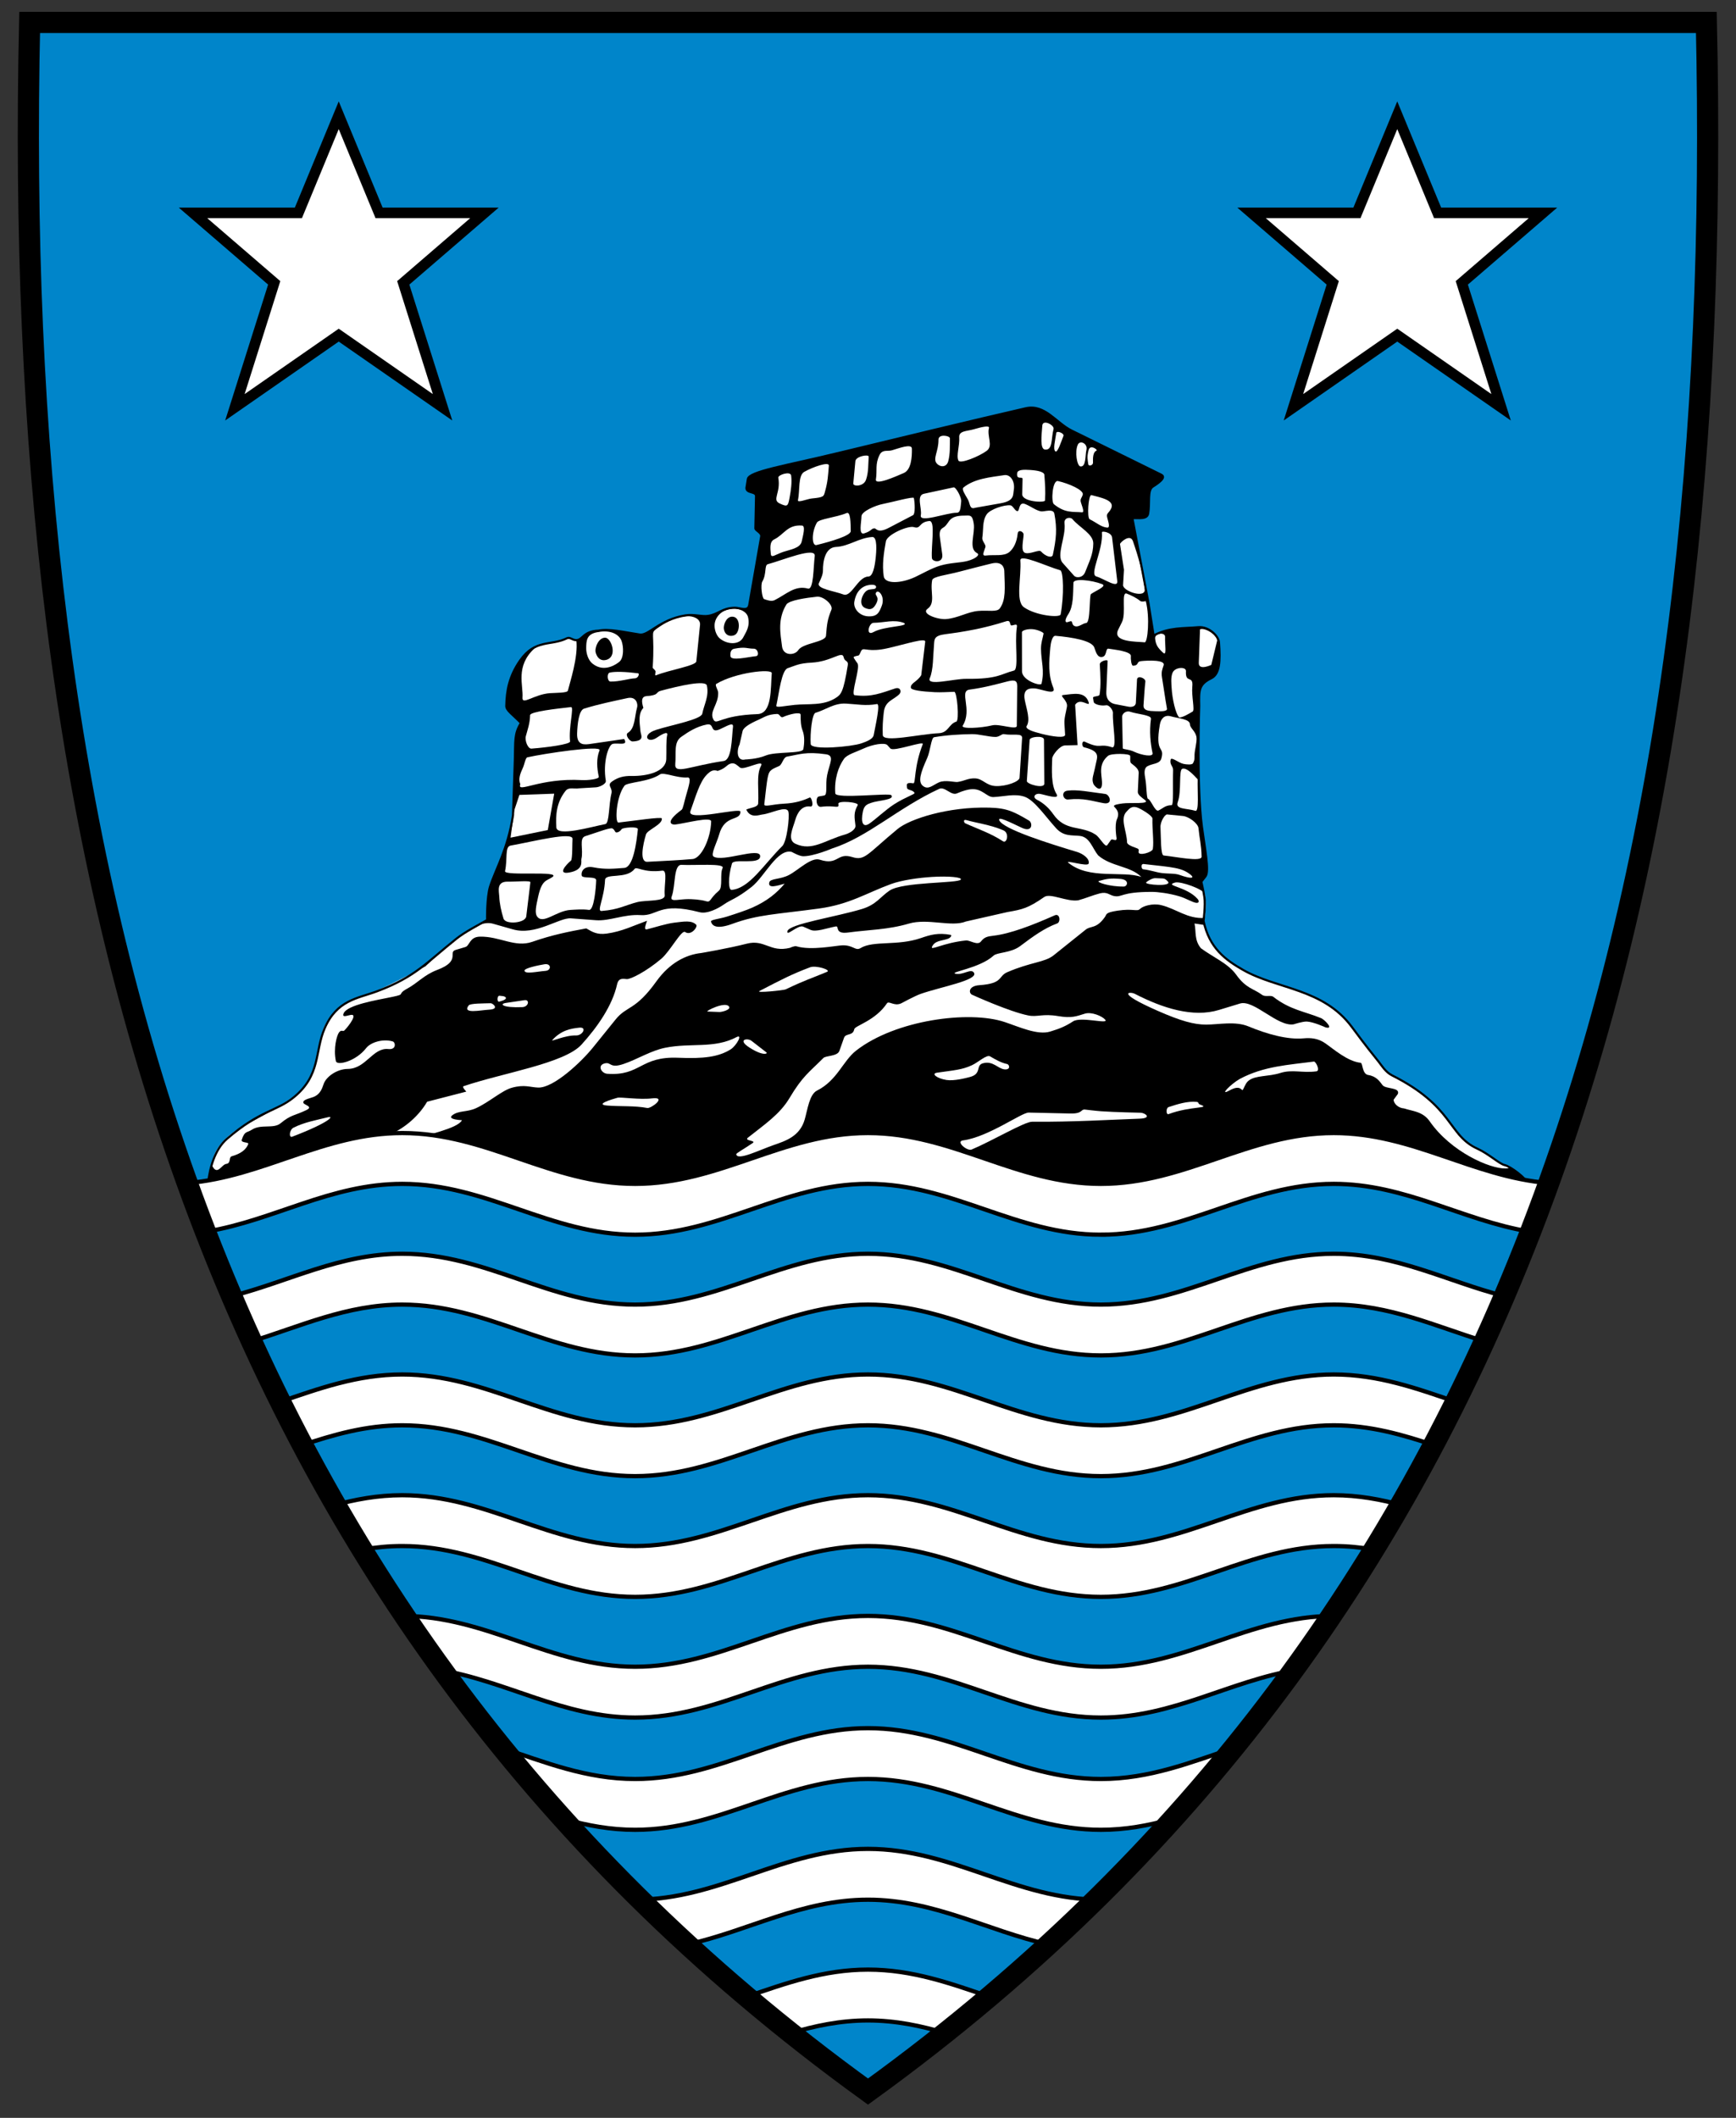 <svg xmlns="http://www.w3.org/2000/svg" xml:space="preserve" viewBox="30.5 31.5 410 500" height="500" width="410"><rect x="30.5" y="31.5" width="410" height="500" fill="#333333" stroke="none"/><path style="fill:#0085ca;fill-rule:evenodd;stroke:none;stroke-width:10;stroke-linecap:butt;stroke-linejoin:miter;stroke-miterlimit:4;stroke-dasharray:none;stroke-opacity:1;fill-opacity:1" d="M433.5 36.8c4.364 194.521-37.277 372.362-198 488.5C74.777 409.162 33.136 231.321 37.5 36.8h198z"/><path style="fill:#000;fill-rule:evenodd;stroke:none;stroke-width:.5;stroke-linecap:butt;stroke-linejoin:miter;stroke-miterlimit:4;stroke-dasharray:none;stroke-opacity:1" d="M207.128 144.59c.284-1.782 9.067-3.171 20.732-5.992 14.493-3.504 32.365-7.826 44.904-10.709 4.502-1.035 7.192 3.478 10.776 5.242l21.044 10.358c.555.273 1.57.77-1.803 2.885-1.367.857-.645 3.752-1.134 6.433-.318 1.74-3.787.581-3.664 1.232l3.743 19.769 1.226 7.716c3.71-1.956 7.07-1.634 10.529-1.947 2.505-.227 4.795 2.08 4.904 3.534.342 4.562.183 7.543-1.833 8.52-2.965 1.435-2.906 2.872-2.834 6.518 0 0-.646 18.9.65 28.597.66 4.944 1.775 10.445.847 11.638l-.997 1.283s.461 1.92.728 3.623c.291 1.852-.202 5.622-.202 5.622 1.336 6.435 5.208 9.221 9.338 11.578 8.057 4.599 18.905 4.311 25.703 13.49 5.521 7.455 4.297 8.549 8.552 10.958 15.126 8.566 14.05 14.537 21.057 17.74 2.738 1.251 5.24 3.63 6.49 3.894 1.251.264 5.222 3.11 5.383 4.464l-52.041-5.185-47.38 11.899-57.26-13.486-56.322 13.342-48.389-12.693-44.712 8.726-5.483-3.023c.343-3.27 1.533-7.771 4.437-10.267 7.925-6.811 11.629-6.426 15.758-9.787 6.407-5.214 4.937-10.8 7.268-16.217 2.926-6.802 7.814-7.098 12.366-8.801 9.126-3.415 11.74-6.811 18.809-12.443 2.061-1.643 5.37-3.322 7.22-4.394 0 0-.09-5.467.712-7.938 1.382-4.25 4.172-8.768 5.409-16.802l.433-12.981c.153-4.6-.178-6.183 1.442-8.798-1.993-2.041-3.479-2.986-3.462-4.014.063-3.669.714-7.063 3.232-10.695 3.583-5.17 7.241-3.415 11.097-5.292.726-.354 1.26.456 2.21.445 1.528-.017 1.625-2.133 5.213-2.234 2.503-.521 6 .337 9.758.91 2.128.324 4.563-3.498 10.765-4.517 2.019-.332 3.904.348 5.389.118 2.5-.389 3.224-1.857 6.276-1.925 1.242-.027 3.144 1.029 3.44-.663l2.823-16.159c.164-.94-1.385-1.39-1.374-1.934l.157-7.589c.025-1.212-2.278-.588-2.266-1.943z"/><path d="M120.027 81.76h24.885l-19.173 16.522 9.28 29.372-24.519-17.031-24.52 17.031 9.281-29.372-19.173-16.521h24.885l9.527-23.05ZM370.027 81.76h24.885l-19.173 16.522 9.28 29.372-24.519-17.031-24.52 17.031 9.281-29.372-19.173-16.521h24.885l9.527-23.05Z" style="fill:#fff;fill-rule:evenodd;stroke:#000;stroke-width:2.5;stroke-linecap:butt;stroke-linejoin:miter;stroke-opacity:1;stroke-miterlimit:4;stroke-dasharray:none"/><path style="fill:#fff;fill-rule:evenodd;stroke:#000;stroke-width:1px;stroke-linecap:butt;stroke-linejoin:miter;stroke-opacity:1" d="M180.5 451.5c-11.508 0-21.36-3.973-31.461-7.346l15.038 16.892c5.215 1.44 10.608 2.454 16.423 2.454 20 0 35-12 55-12s35 12 55 12c5.815 0 11.208-1.014 16.423-2.454l15.038-16.892c-10.101 3.373-19.954 7.346-31.461 7.346-20 0-35-12-55-12s-35 12-55 12zM290.5 339.5c20 0 35-12 55-12 14.71 0 26.716 6.492 39.995 9.926l-4.323 10.774c-11.619-3.553-22.573-8.7-35.672-8.7-20 0-35 12-55 12s-35-12-55-12-35 12-55 12-35-12-55-12c-13.099 0-24.053 5.147-35.672 8.7l-4.323-10.774c13.28-3.434 25.285-9.926 39.995-9.926 20 0 35 12 55 12s35-12 55-12 35 12 55 12zM290.5 368c20 0 35-12 55-12 10.529 0 19.672 3.326 28.888 6.475l-4.972 10.305c-7.576-2.543-15.28-4.78-23.916-4.78-20 0-35 12-55 12s-35-12-55-12-35 12-55 12-35-12-55-12c-8.636 0-16.34 2.237-23.916 4.78l-4.972-10.305c9.216-3.15 18.36-6.475 28.888-6.475 20 0 35 12 55 12s35-12 55-12 35 12 55 12zM290.5 396.5c20 0 35-12 55-12 5.794 0 11.168 1.007 16.366 2.438l-7.083 10.39c-2.993-.519-6.074-.828-9.283-.828-20 0-35 12-55 12s-35-12-55-12-35 12-55 12-35-12-55-12c-3.21 0-6.29.309-9.283.828l-7.083-10.39c5.198-1.43 10.572-2.438 16.366-2.438 20 0 35 12 55 12s35-12 55-12 35 12 55 12zM290.5 425c20 0 35-12 55-12l-8.638 12.72C320.92 428.308 307.521 437 290.5 437c-20 0-35-12-55-12s-35 12-55 12c-17.02 0-30.42-8.691-46.362-11.28L125.5 413c20 0 35 12 55 12s35-12 55-12 35 12 55 12zM290.5 480l-12.407 10.552C263.76 487.36 251.163 480 235.5 480c-15.663 0-28.26 7.36-42.593 10.552L180.5 480c20 0 35-12 55-12s35 12 55 12zM253.935 511.531l10.19-8.645c-9.127-3.123-18.196-6.386-28.625-6.386-10.429 0-19.498 3.263-28.625 6.386l10.19 8.645c5.842-1.738 11.869-3.031 18.435-3.031 6.566 0 12.593 1.293 18.435 3.031z"/><path style="fill:#fff;fill-opacity:1;fill-rule:evenodd;stroke:none;stroke-width:1px;stroke-linecap:butt;stroke-linejoin:miter;stroke-opacity:1" d="M258.617 249.056c-3.4 1.39-8.962-.827-13.486.502-4.968 1.46-9.553 1.447-14.3 2.096-3.31.452-2.045-1.598-2.936-1.433-2.094.388-4.655 1.38-5.963.81l-1.737-.759c-1.21-.528-4.048 2.472-3.723 1.07.4-1.723 11.6-3.398 17.644-5.251 3.358-1.03 4.318-2.89 6.476-4.335 3.158-2.113 16.225-1.682 16.828-2.6.36-.547-2.802-.865-6.824-.621-3.196.194-7.228.783-9.698 1.691-5.776 2.124-9.791 4.787-16.93 5.763-10.132 1.384-14.43 1.393-20.499 3.62-3.677 1.35-4.765.502-5.048-.51-.138-.494 1.939-.62 3.794-1.21 2.202-.7 4.479-1.455 5.946-2.104 3.56-1.578 5.817-3.477 7.649-5.66-1.608.432-4.003 1.285-3.621-.307.229-.952 2.562-.65 4.641-1.737 2.25-1.175 5.248-4.283 7.291-3.617 4.433 1.444 3.952-1.787 7.7-.612 2.933.92 3.467-.676 10.658-6.629 2.842-2.352 11.853-5.32 21.723-5.048 4.18.115 5.775.967 9.332 3.06.868.51.89 2.915-1.734 1.682-2.871-1.35-5.665-2.77-5.303-1.785.769 2.094 12.027 5.596 18.357 7.496 1.44.433 3.08 1.642 2.754 2.754-.24.82-5.686-.95-4.793-.204 4.887 4.084 12.995 1.81 17.235 3.366-2.561-2.623-7.091-2.399-10.198-5.1-1.347-1.662-1.984-4.327-4.284-4.59-1.947-.221-3.829.16-5.609-1.784-2.63-2.874-5.181-6.722-7.547-7.496-2.314-.757-4.85-.008-7.292.102-1.611.073-2.629-2.156-5.405-1.836-.52.06-1.579.255-3.213.97-1.374.6-2.85-1.685-4.181-1.072-9.728 4.486-16.862 11.376-25.293 14.075 0 0-4.438 1.892-6.884 1.835-.894-.02-2.652-1.02-2.652-1.02-3.407-.868-6.409 5.848-9.484 8.261-3.66 2.871-4.819 2.933-6.528 4.13-1.346.945-3.941 2.317-5.764 1.842-9.62-2.51-9.759.954-13.94.684-3.875-.251-7.282 1.448-10.53 1.207l-5.908-.44c-2.815-.21-8.323 4.166-13.756 2.587l-4.674-1.326c-4.414-1.253-11.477 5.955-15.927 10.056-5.837 3.03-11.377 6.125-17.62 8.073-3.874 2.178-7.08 5.206-7.302 10.766-.728 3.13-1.484 6.23-3.01 8.56-2.183 3.46-6.057 5.04-9.356 7.258l-7.19 3.924c-3.415 2.215-5.808 5.212-5.93 8.434 1.25 2.583 2.243-.233 3.364-.36 1.18-.134.53-1.585 1.299-1.803 2.128-.606 3.378-1.543 3.894-2.885.2-.52-1.787-.217-1.53-1.01.697-2.157 1.162-1.578 2.395-2.38 2.14-1.389 5.108-.131 6.775-1.517 2.485-2.065 3.361-1.788 6.09-3.114 1.716-.834-.513-1.172-.698-1.697-.297-.838 1.808-1.087 2.689-1.532 1.276-.644 1.722-1.822 2.084-2.918.559-1.692 3.114-3.552 5.687-3.567 4.333-.026 5.895-5.083 9.609-4.693 1.927.203 1.703-1.6 1.01-1.803-2.304-.67-5.187.192-6.271 1.587-2.443 3.141-6.9 4.212-7.143 3.066-.654-3.077.26-6.135.721-6.744.482-.637.743-.35 1.122-.382.241-.02 3.426-3.785 1.907-3.8-.711-.008-2.382.851-1.947-.29.786-2.064 7.7-3.149 11.565-3.957 3.361-.703.809-.5 3.507-1.956 2.383-1.285 4.021-3.264 7.03-4.391 5.702-2.136 2.49-4.17 4.37-4.73l2.302-.686c1.045-.312.967-2.397 3.437-2.45 4.68-.102 8.284 2.645 12.356 1.224 4.778-1.668 8.786-2.438 12.765-3.173 1.392.782 2.44 1.552 4.831 1.226 3.59-.49 6.427-1.92 9.52-3.03-.24.833-.879 2.234 0 2.02 1.874-.457 4.466-1.334 6.491-1.574 2.299-.272 4.035-.592 5.12.492.455.456-1.187 2.7-2.625 1.717-.847-.578-3.535 4.558-5.614 6.319-3.602 3.05-7.263 4.851-8.132 4.8-.807-.046-1.947-.4-2.308 1.227-1.108 4.998-4.575 10.013-8.399 14.231-4.056 4.474-18.676 6.695-27.887 9.838-.42.143.677 1.264.677 1.264l-9.259 2.393c-1.856 3.193-5.12 6.168-8.847 7.758l4.533 1.583c4.183-1.658 11.405-2.903 12.548-4.976-2.862-.18-2.819-.735-2.331-1.13 1.501-1.218 3.444-.708 5.639-1.71 3.09-1.411 6.118-4.166 8.435-4.818 3.03-.852 4.352-.102 6.272-.05 3.65.096 10.154-6.033 12.902-9.435l5.354-6.629c2.711-3.357 4.636-2.006 9.689-9.077 3.11-4.292 6.89-6.232 10.555-6.629 0 0 6.461-1.098 10.709-2.192 4.313-1.112 5.53 2.143 10.25.968 0 0 1.028-.507 1.53-.357 3.423 1.025 9.182-.138 10.684-.222 2.716-.152 3.2 1.404 4.452.642 3.014-1.834 8.696-.449 14.25-2.367 2.235-.772 4.069-1.308 7.022-.755.308.057.107.677-.738.955-1.556.511-2.96.403-3.651 1.83-.521 1.077 2.651-.925 8.01-1.46.94-.093 2.73 1.27 3.53.246.814-1.039 1.482-1.2 2.946-1.367 3.915-.45 9.042-2.4 14.487-4.815 1.253-.555 1.42 1.602.589 1.908-3.032 1.117-5.676 3.039-8.753 5.354-2.185 1.645-5.424 1.46-6.272 2.244-3.278 3.031-10.726 3.913-8.975 4.284 1.801.38 3.655-1.356 4.335-.232 1.066 1.764-7.82 3.312-12.618 5-1.313.462-4.567 2.218-4.567 2.218-1.646.778-2.914-.675-3.366 0-2.762 4.126-7.561 5.269-7.72 6.108-.317 1.664-2.006.862-2.427 2.05l-1.089 3.074c-.462 1.306-3.195 1.09-3.775 1.673-3.33 3.346-4.9 4.242-8.01 9.465-2.262 3.8-5.825 6.184-9.818 9.348-.982.777 2.073.626 1.122 1.274-2.068 1.41-3.922 2.387-3.876 2.652.277 1.595 5.487-1.028 8.87-2.198 2.776-.96 6.148-2.035 7.295-6.012.695-2.41 1.106-5.928 2.907-6.833 4.789-2.409 6.104-6.993 9.23-9.434 9.314-7.273 26.746-9.546 35.102-6.748 3.468 1.16 7.74 3.147 10.714 2.254 2.355-.708 3.713-1.3 5.425-2.41 1.898-1.23 8.6.8 7.589-.408-.708-.844-3.221-1.898-4.79-1.418-2.06.63-3.1 1.12-6.362.571-3.627-.609-4.867.278-6.982-.138-4.508-.887-13.24-4.871-13.24-4.871-.884-.337-1.024-2.094 1.66-2.283 5.719-.402 4.36-2.097 6.579-3.06 5.613-2.435 8.824-2.282 10.965-3.995l7.545-6.04c1.256-1.005 2.514-.126 4.539-2.968.5-.703.048-1.076 3.019-1.53 3.675-.564 4.607.29 5.286-.402.664-.677 2.96-1.395 4.986-.91 3.583.856 6.21 3.307 10.3 3.029.164-1.09.428-3.398.03-5.61-.207-1.156-5.74-3.105-7.019-2.747-2.72.76 2.666.904 5.274 3.836.443.498.441 1.05-.322.952-.865-.111-2.336-1.054-3.965-1.54-2.429-.723-5.167-1.044-6.43-1.045-7.514-.005-6.977 1.38-9.02.975-1.021-.202-1.588-1.054-3.28-.627-1.711.433-3.297 1.148-5.132 1.642-2.673.411-6.598-1.772-8.019-.786-3.884 2.696-5.208 2.952-8.7 3.56M214.638 150.362c1.848.858 1.966.7 2.352-1.417.316-1.732.577-3.528.361-5.173-.15-1.137-3.156-.155-3.037.51.643 3.59-1.575 5.2.324 6.08zM220.421 142.912c-1.47.839-.979 4.45-1.462 6.677-.155.714 2.191-.304 3.29-.408 2.892-.273 2.784-.495 3.102-1.642.667-2.403.708-3.685.906-6.111.084-1.024-3.776.31-5.836 1.484zM232.52 140.369c-.164 1.827-.336 3.585-.494 5.278-.07.746 2.433.766 3.001-.872.632-1.82.505-3.64.641-5.459.048-.631-3.042-.116-3.147 1.053zM238.228 138.904c-1.096 2.226-.517 3.595-.861 5.772-.244 1.54 4.74-.71 6.585-1.501 1.748-.75 1.952-3.709 1.918-5.746-.022-1.29-3.057-.096-4.757.393-.986.284-2.22-.266-2.885 1.082zM252.148 135.298c.04 2.693-1.393 4.473-.434 5.589.838.976 2.345.997 2.74-.505.486-1.845.358-3.562.388-5.408.01-.611-2.714-1.112-2.694.324zM257.042 134.74c.134 2.023-.75 4.322-.18 5.496.415.858 4.91-.99 6.679-2.306 1.571-1.17.016-3.465.53-5.388.182-.68-1.723-.235-3.58.306-1.64.478-3.553.33-3.45 1.891zM277.315 137.642c1.878.192 1.415-2.645 2.005-4.847.247-.92-2.537-2.4-2.654-.814-.171 2.335-.598 5.533.649 5.66zM285.049 136.484c-.752 1.676-.195 5.026.615 5.135 1.39.187 1.112-2.683 1.411-3.855.398-1.561-1.516-2.417-2.026-1.28zM289.466 137.894c-.814.293-.876 1.677-.827 2.848.025.61-1.034.955-1.119.329-.134-.999-.373-1.676.105-3.379.377-1.345 2.27.048 1.841.202zM279.964 133.73c-.254 1.737-.82 3.85-.208 4.334.513.405 1.359-2.253 1.905-3.652.238-.608-1.6-1.342-1.697-.682zM160.43 195.148c1.423-.094 4.058-.039 4.189-.594.412-1.751 2.512-8.015 1.993-11.922l-2.211-.445c-2.569.801-5.94 1.235-7.69 2.412-4.539 4.192-2.59 8.7-2.81 11.571-.149 1.941 2.734-.77 6.53-1.022zM185.603 179.923c-1.604 1.145-.411.743-.95 9.16-.015.237.328.32.623.792.166.266-.261 1.234.154 1.063 3.045-1.25 9.42-2.258 9.525-3.289l.875-8.621c.144-1.418-1.547-2.137-3.136-2.044-2.698.157-4.842 1.334-7.091 2.94zM216.218 174.226c-2.099 3.44-1.425 6.778-1.02 9.908.295 2.286 3.028 2.1 3.824.867 1.105-1.712 6.428-1.882 6.556-3.407.24-2.855.343-3.86 1.283-6.145.47-1.142-1.894-3.231-3.41-3.074-2.333.243-6.607.823-7.233 1.85zM211.832 164.705c-.842.226-.24 2.305-1.284 4.072-.471.797-.073 3.986.416 4.16.601.213 1.691.642 2.47.255 2.745-1.361 4.808-3.577 7.877-2.737 1.382.378 1.278-5.118 1.609-7.658.303-2.333-7.477.939-11.088 1.908zM212.546 162.258c.097 1.125.993.195 2.954-.467 1.653-.558 3.982-.853 4.338-2.44.315-1.406.964-3.702.085-3.77-3.467-.27-4.235 2.134-6.572 3.264-1.174.568-.907 2.236-.805 3.413zM223.42 154.894c.503-.9 4.508-1.209 7.053-2.273.9-.376.926 2.293.95 4.282.013 1.046-4.512 2.4-8.082 3.275-1.11.272-1.253-2.9.079-5.284zM227.961 160.624c-2.684.121-3.11 3.62-3.098 5.486.006.985-.389 1.831-.958 3.062-.618 1.337 3.646 1.86 5.775 2.672 1.939.74 3.403-4.172 5.915-4.232 1.07-.025 1.492-2.426 1.69-4.148.203-1.784.47-5.253-.772-5.184-3.106.173-5.566 2.21-8.552 2.344zM237.012 156.232c-.877.082-.544.587-2.386 1.181-1.442.466-.68-2.546-.663-4.028.014-1.14 3.273-2.559 5.047-2.902 2.296-.445 7.228-1.836 7.321-1.4.247 1.153.35 3.76-.185 4.039l-5.748 3.001c-2.67 1.394-2.939.068-3.386.11zM174.506 190.293c1.17-.283 3.683-.22 6.68.164.444.057.029 1.152-.686 1.182-1.539.065-3.722.82-5.836.768-.744-.019-.888-1.938-.158-2.114zM203.87 184.667c2.763-.537 3.01-.022 4.674-.018.987.003 1.332 1.679.51 1.764-1.963.204-5.883 1.181-6.031.023-.087-.675.017-1.608.846-1.769zM236.81 178.54c-1.124.007-1.937 3.262 0 2.179 2.562-1.433 8.505-1.285 7.199-2.143-2.37-.914-4.696-.052-7.2-.036zM250.658 168.461c-.536 2.75.843 5.371-1.068 6.749-1.684 1.214 2.449 2.613 4.354 2.45 2.825-.244 5.058-1.707 7.586-1.926 2.382-.207 4.441.344 5.118-.618 1.434-2.036 1.176-4.599 1.042-8.838-.025-.802-.546-2.368-3.08-1.726-1.208.306-4.256 1.042-7.583 1.93-2.892.771-6.198 1.107-6.369 1.98zM271.48 163.815c-.12-1.663 6.267 1.427 9.422 2.317.75.211.934 5.946.092 10.426-.16.854-5.88.296-8.684-1.705-2.036-1.453-.549-7.16-.83-11.038zM284.017 169.083c.037-1.08 4.258-.647 6.753.314 1.243.479-1.36 1.498-2.601 2.345-.454.31-.077 6.696-1.122 6.834-.922.121-1.814 1.077-2.685.753-.463-.171-.54-.436-.704-1.002-.126-.434-.889.136-1.278.069-.331-.057-.392-.65.435-1.911 1.214-1.853 1.11-4.704 1.202-7.402zM239.725 159.306c-.495 2.752-.925 5.503-.51 8.255.28 1.85 4.031 1.733 7.407.17 1.55-.718 3.983-2.133 5.995-2.711 2.406-.692 4.655-.636 6.327-1.069 1.953-.505 3.09-1.466 2.336-1.85-2.127-1.087-.447-4.5-.806-6.98-.324-2.241-.986-1.888-2.187-1.89-3.749-.003-3.465 1.547-4.691 2.602-.574.493-1.468.443-1.068 2.933l.51 3.616c.304 2.163-2.38 1.855-2.451.845-.204-2.907.905-8.86-.612-8.72-2.477.228-1.97 1.975-3.588 1.45-1.4-.452-6.372 1.74-6.662 3.349zM247.968 153.168c-.37 1.883 6.155-.654 8.492-.611.957.017.896-1.465 1.05-2.654.121-.938-1.25-3.456-1.788-3.34l-7 1.506c-1.899.409-.424 3.42-.754 5.1zM258.054 146.589c2.598-2.093 6.259-2.408 9.641-2.918 1.432-.216 2.622 1.486 2.218 3.646-.192 1.03.199 2.422-3.063 2.998l-6.042 1.067c-1.373.468-1.148-.97-1.735-1.995-.715-1.248-1.519-2.396-1.02-2.798zM270.73 143.186c-.226 1.71 1.174.737 1.274 1.326l-.076 3.672c-.038 1.816 5.345 2.056 5.38 1.478.135-2.294.018-3.69-.154-6.042-.053-.74-1.629-1.05-3.313-1.161-1.428-.095-2.998-.134-3.112.727zM280.367 145.073c2.55.571 6.178 2.14 5.853 3.227-.217.73-.536.846-.51 1.453.027.59 1.13 2.772.332 2.703-2.208-.191-3.977.241-6.644-1.927-.704-.572-.35-5.751.97-5.456zM288.271 148.388c1.995.55 5.59 1.161 4.666 3.136-.553 1.18-1.215 1.093-.943 2.167.22.873.795 2.438 0 2.371-1.437-.12-2.438-1.134-4.13-1.963-.695-.34-.305-5.908.407-5.711zM263.33 162.655c-1.094.14-.394-.928-.098-2.014.153-.56-.858-1.43-.737-2.194.294-1.844-.035-3.883 1.01-5.48.812-1.242 4.213-2.337 5.625-2.164.635.078 1.067 1.353 1.658 1.37.593.018.216-2.351 1.875-1.659 1.361.569 2.526 1.504 3.69 1.712.735.132 2.916-.745 3.161.55.689 3.63.437 6.005-.36 9.71-.186.864-1.72.394-2.797-.794-.47-.516-2.524.69-3.694.36-1.206-.338-.438-3.009-.414-4.38.01-.592-1.28-1.34-1.404-.154-.203 1.965-.944 3.455-1.947 4.298-1.325 1.114-3.576.583-5.569.84zM283.793 154.068c-.472-.564-2.044-.418-1.881.977.374 3.215-2.039 7.552-.433 9.356l2.723 3.06c.426.48 2.035.566 2.604-.94.894-2.364 1.878-4.063 1.901-6.709.02-2.235-3.266-3.773-4.914-5.744zM290.739 157.188c-.036-.418 2.26-.027 2.405 1.187l1.226 10.313c.22 1.855-3.146-.58-4.96-1.1-1.7-.488 1.684-6.277 1.329-10.4zM298.074 159.274c1.296 3.75 2.375 7.538 2.787 11.288.262 2.39-5.206.488-5.12-.937l.216-3.606-.938-6.057c-.048-.315 2.394-2.6 3.055-.688zM296.606 171.644c.973.371 2.273.976 3.173 1.731.34.285 1.33.047 1.33.047 1.009 3.935.431 9.791-.254 9.722-1.994-.202-7.742-.003-6.259-2.992l.884-1.783c1.047-2.11-.26-7.253 1.126-6.725zM237.068 170.519c-.936.207-1.61-.039-2.362.905-.846 1.063-1.336 3.066.212 3.66.788.303 1.58.485 2.337-.75 1.259-2.052-.302-2.135.147-2.927.516-.91 2.18.9 1.362 3.076-.618 1.646-1.08 2.644-3.264 2.523-2.031-.113-3.497-1.823-3.228-3.432.456-2.72 2.043-3.811 3.691-3.997 1.856-.208 1.566.84 1.105.942zM200.5 182.232c1.753 1.462 4.61 1.599 5.552-.293.548-1.102 1.635-2.45 1.125-4.696-.31-1.364-2.054-2.172-3.709-2.043-2.64.206-4.153 2.114-4.205 3.88-.037 1.254.508 2.544 1.237 3.152z"/><path style="fill:#000;fill-opacity:1;fill-rule:evenodd;stroke:none;stroke-width:1px;stroke-linecap:butt;stroke-linejoin:miter;stroke-opacity:1" d="M203.356 177.093c-1.42.059-2.068 2.096-1.89 2.977.374 1.867 2.11 1.735 2.758 1.217 1.117-.894 1.178-4.278-.868-4.194z"/><path style="fill:#fff;fill-opacity:1;fill-rule:evenodd;stroke:none;stroke-width:1px;stroke-linecap:butt;stroke-linejoin:miter;stroke-opacity:1" d="M171.65 180.743c-2.674.434-2.687 2.08-2.704 3.824-.011 1.115.44 2.738 1.424 3.553 2.326 1.927 4.859.84 6.366-.345 1.138-.895 1.076-3.596.543-5-.526-1.385-2.415-2.678-5.63-2.032z"/><path style="fill:#000;fill-opacity:1;fill-rule:evenodd;stroke:none;stroke-width:1px;stroke-linecap:butt;stroke-linejoin:miter;stroke-opacity:1" d="M173.463 182.055c-1.626-.07-2.573 2.445-2.276 3.504.635 2.268 2.391 1.968 3.166 1.43 1.793-1.245.389-4.877-.89-4.934z"/><path style="fill:#fff;fill-opacity:1;fill-rule:evenodd;stroke:none;stroke-width:1px;stroke-linecap:butt;stroke-linejoin:miter;stroke-opacity:1" d="M303.313 182.224c.123 1.544.697 2.277 1.849 3.354.985.922.433-1.725.5-3.743.036-1.132-2.453-.902-2.35.389zM313.913 180.082l-.288 7.909c-.07 1.934 2.954.48 2.954.48l1.388-5.745c-.011-1.4-2.975-3.13-4.054-2.644zM150.428 239.649c-2.76-.06-2.074 2.28-2.02 3.462.085 1.796.468 3.522 1.01 5.264.457 1.47 5.175 1.097 5.373-.54l.973-8.042c.058-.474-3.523-.104-5.336-.144z"/><path style="fill:#fff;fill-opacity:1;fill-rule:evenodd;stroke:none;stroke-width:1px;stroke-linecap:butt;stroke-linejoin:miter;stroke-opacity:1" d="M160.957 238.567c-1.371.942-2.478.6-3.354 4.616-.47 2.155-.87 3.818-.252 4.687 1.42 2 4.557-1.379 7.933-1.55 1.372-.07 2.68-.204 4.327 0 1.175.145 1.646-5.187 1.694-6.995.028-1.048-3.284-.317-3.425-1.118-.203-1.15.758-2.34 2.74-1.947 2.901.575 5.066.308 7.32.144 2.116-.155 2.881-5.903 3.209-9.123.075-.737-3.56-.407-3.822-.036-.329.464-.726.735-1.154.793-.469.064-.404-.59-1.01-.937-.52-.299-3.377.848-6.418 1.803-1.578.495-.403 3.163-.937 5.408-.13.548.675 2.57-2.921 3.189-2.735.47-.829-1.732.469-2.828.385-.325.286-4.566.36-5.048.297-1.913-9.253.55-14.64 1.514-1.393.25-.675 3.244-1.297 6.022-.283 1.262 13.505-.193 11.178 1.406z"/><path style="fill:#fff;fill-opacity:1;fill-rule:evenodd;stroke:none;stroke-width:1px;stroke-linecap:butt;stroke-linejoin:miter;stroke-opacity:1" d="M180.356 236.656c-1.885 2.47-6.883.912-6.96 2.596-.199 4.397-2.03 7.41-.829 7.32 4.061-.305 5.636-1.385 8.438-2.091 2.166-.547 6.645-.033 6.49-1.659-.209-2.188.772-5.946-.577-5.77-4.452.584-6.03-1.093-6.562-.396zM189.154 243.11c-.49 1.32 1.071.8 3.245.683 1.61-.087 3.726.129 4.832.471 1.196.371.794-.59 3.056-2.483.984-.824.184-3.954.874-5.341.598-1.203-6.478-.589-9.7-.757-1.91-.1-1.394 4.967-2.307 7.428zM198.457 225.442c-.086 3.903-2.274 8.69-4.4 8.87-3.412.29-5.702.396-10.672.65-1.924.098-1.024-4.132-.325-6.455.335-1.112 3.952-2.333 3.75-3.786-.063-.45-6.742.594-10.24.974-.888.096-.582-6.027 1.406-8.69.64-.858 5.808-.886 8.365-2.668.886-.618 4.04.907 6.563.72.958-.07.256 2.064-.33 4.094-.485 1.677-.764 3.283-1.076 3.515-4.252 3.157-2.196 3.574-1.55 3.497 2.555-.304 8.536-1.952 8.509-.72z"/><path style="fill:#fff;fill-opacity:1;fill-rule:evenodd;stroke:none;stroke-width:1px;stroke-linecap:butt;stroke-linejoin:miter;stroke-opacity:1" d="M205.38 223.135c-.052 2.34-3.724.56-5.052 5.442-.455 1.67-2.023 4.641-1.33 5.123 2.087 1.45 11.019-2.317 11.033-.073.014 2.187-6.282.426-6.67 1.767-.986 3.406-.81 6.267-.073 6.202 4.225-.372 7.543-5.963 11.972-10.348 1.09-1.08 1.767-6.944 1.442-8.113-.432-1.556-4.063.432-6.094.649-.808.086-2.86 1.028-3.858-1.154.975-.46 2.755-.534 2.813-1.442.202-3.218-.47-6.771.649-8.835.973-1.794-3.997 1.092-4.94.361-.698-.54-1.186-1.137-2.056-.974-1.077.203-1.13 1.092-3.209 1.767-.997-.334-1.648-.086-2.632.938-1.623 1.688-2.545 4.99-3.822 8.581-.905 2.545 11.85-.973 11.827.109zM173.469 226.055c-3.273.637-11.43 3.042-11.575.794-.19-2.96.026-5.904 2.164-8.618.783-.995 2.091-.42 3.137-.613l4.064-.241c.787-.047 2.453-.766 2.318-1.562-.734-4.328.612-8.451 1.623-8.69 1.324-.313 3.758.565 2.704-1.154l-7.933 1.154c-1.31.19-3.265.486-3.173-2.452.07-2.232.413-5.497 1.659-5.877 3.564-1.088 6.753-1.726 10.24-2.488 2.074-.454 2.499 1.4 2.272 2.2-.631 2.22-.437 4.966-2.2 6.02-.706.424.406 2.055 1.154 2.02 2.932-.138 1.936-1.47 1.839-2.38-.26-2.438-.524-4.195.685-5.553-.974-3.13.657-2.71 1.587-2.848 2.086-.31 1.348-.866 2.498-1.176 4.484-1.206 10.624-2.594 10.915-1.24.55 2.553-.669 4.477-1.082 6.635-.266 1.39-7.224 2.652-10.889 3.822-3.583 1.143-2.085 3.415.216 1.803.743-.52 2.657-1.69 2.38-.577-.291 1.171-.144 3.798-.216 5.697-.115 3.012-4.576 4.033-8.221 3.966-1.745-.032-3.138.307-4.472 1.226-.518.358-.682.554-.654.976.028.41.615 1.053.402 1.909-.673 2.711-.467 7.058-1.442 7.247z"/><path style="fill:#fff;fill-opacity:1;fill-rule:evenodd;stroke:none;stroke-width:1px;stroke-linecap:butt;stroke-linejoin:miter;stroke-opacity:1" d="M189.983 211.849c-.242 2.606 3.394.503 11.43-.686 1.943-.287 1.878-5.291 2.2-8.076.147-1.272-1.615-.052-3.173.613-2.326.992-1.12-1.516-2.993-1.154-2.494.48-4.466 1.797-6.058 2.92-1.817 1.283-1.165 3.793-1.406 6.383zM206.534 210.803c-2.053.521-2.095-2.125-1.37-3.534l.72-3.173c.197-.863 1.76-1.795 3.743-2.66 1.373-.6 2.153-1.299 4.407-1.378.67-.024.758 1.022 1.406.72 1.285-.596 4.148-1.336 4.147-.54-.002 1.294.034 2.639.468 3.75.497 1.272.444 2.894.18 4.363-.205 1.144-6.504.534-8.87 1.514-2.146.89-4.831.938-4.831.938zM221.966 207.158c.105 1.53 9.703.622 11.938-.152 1.136-.394 2.76-.963 2.943-1.967.404-2.212 1.639-7.472.772-7.319-2.739.483-4.627.036-7.354-.11-2.792-.15-4.848 1.526-7.145 2.16-.848.233-1.322 4.925-1.154 7.388zM225.572 209.577c-4.717-.677-6.288.043-9.159.54-.963.168-1.157 1.885-1.91 2.236-.58.27-1.318.555-1.695.83-1.025.746-1.023 1.474-1.803 8.185-.089.763 1.804.015 4.648-.127 2.792-.139 4.618-.785 6.097-1.46.387-.177 1.11 2.26.144 2.128-2.055-.282-3.098 1.517-3.57 3.173-.566 1.989-1.974 4.694.037 5.625 3.962 1.833 6.887-.833 11.754-2.2.78-.219 2.54-1.04 2.416-2.127-.22-1.939-.484-2.997.541-4.796.402-.704-4.712-1.147-4.566-.314.234 1.332-.663.267-4.088.71-1.218.159-1.379-2.297-.504-2.451l1.225-.217c.879-.155.247-2.484.714-4.818.56-2.795 1.846-4.612-.28-4.917z"/><path style="fill:#fff;fill-opacity:1;fill-rule:evenodd;stroke:none;stroke-width:1px;stroke-linecap:butt;stroke-linejoin:miter;stroke-opacity:1" d="M235.813 225.947c-1.501 1.02-2.063-.247-1.515-2.884.317-1.524 1.155-1.726 1.947-2.02 1.62-.6 5.668-.68 4.76-1.803-.48-.593-13.129.934-13.233-.432-.261-3.41.758-6.343 2.055-8.15.75-1.044 2.873-1.618 4.58-2.415 2.21-1.034 5.073-1.476 5.66-.83l.721.794c.765.84 7.997-1.905 7.645-1.01-2.152 5.46-1.616 9.329-2.236 9.23-1.878-.297-1.517.401-1.478 1.047.04.664 1.37.42 1.767 1.226.15.306-2.068.942-4.73 2.627-2.051 1.298-4.396 3.569-5.944 4.62zM248.499 217.068c1.26.975 2.262-.202 3.784-.872 1.438-.632 3.674.012 4.36-.081 1.665-.227 2.481-.934 4.212-.845 1.797.094 2.556 1.732 4.848 1.811 2.498.087 5.534-1.071 5.59-1.951l.6-9.394c.08-1.268-2.203-.522-4.326-.92-.422-.08-1.083.674-1.937.67-1.665-.008-3.92-.699-5.587-.669-2.978.055-5.958.22-8.933.734-.702.121-.881 3.258-1.64 4.938-1.627 3.607-2.213 5.619-.971 6.58zM273.673 206.188l-.658 9.7c-.05.753 4.133 1.91 4.124.637l-.077-10.41c-.008-1.034-3.349-.717-3.389.072zM198.998 201.392c.789 1.421 1.494-.989 10.384-1.298 3.512-.123 3.091-6.045 3.39-9.664.092-1.12-8.524-.21-13.09 2.524-.434.26.413 1.428.433 2.056.093 2.85-2.19 4.45-1.117 6.382zM165.356 198.435c.798-.09-.613 4.868-.217 8.113.082.665-5.365 1.414-9.122 1.695-.847.063-1.601-1.898-1.334-2.92.405-1.554.976-2.998 1.01-4.977.014-.85 6.442-1.548 9.663-1.91zM172.099 208.64c.52-1.27-12.91.735-17.056 1.658-.44.098-.67 1.663-1.06 2.498-.613 1.307-1.12 2.608-.598 3.848-.862 2.271 4.538-1.541 14.567-.969 1.329.076 4.088-.228 3.966-.798-.444-2.079-.616-4.293.18-6.238z"/><path style="fill:#fff;fill-rule:evenodd;stroke:none;stroke-width:1px;stroke-linecap:butt;stroke-linejoin:miter;stroke-opacity:1;fill-opacity:1" d="m161.39 218.88-8.222.288-1.226 3.678-.865 6.418 8.798-1.802z"/><path style="fill:#fff;fill-opacity:1;fill-rule:evenodd;stroke:none;stroke-width:1px;stroke-linecap:butt;stroke-linejoin:miter;stroke-opacity:1" d="M213.853 198.075c-.13.606 1.804.086 4.35-.164 3.223-.317 6.743.26 9.677-1.64 1.235-.799 1.814-1.264 2.848-7.752.179-1.119-.768-.776-.973-1.839-.325-1.677-2.807 1.003-7.572 1.262-3.084.168-3.623.645-5.625 1.298-1.48.483-2.054 5.814-2.705 8.835zM232.17 186.86c.277.457.554.866.83 1.227.772 1.007-1.672 7.398-.649 7.536 3.988.537 6.311-.535 9.555-1.587 1.246-.404 1.577.766 1.01 1.334-1.435 1.438-3.345 1.574-3.678 4.219-.254 2.019-.32 3.66-.252 5.445.07 1.866 8.547-.215 13.233-.433 2.287-.107 2.337-2.17 4.146-2.74.729-.23.19-7.049-.504-7.032-1.365.034-3.13.164-4.617.086-2.996-.156-5.577-.453-5.624-1.06-.086-1.12 1.493-1.363 2.452-2.956l.938-7.897c.117-.988-4.32.5-8.895 1.542-4.436 1.012-5.523-.187-6.077.42-.348.38-.463 1.221-.828 1.305-.743.172-1.266.217-1.04.592z"/><path style="fill:#fff;fill-opacity:1;fill-rule:evenodd;stroke:none;stroke-width:1px;stroke-linecap:butt;stroke-linejoin:miter;stroke-opacity:1" d="M250.091 191.62c.862-2.002.764-5.266 1.01-8.077.096-1.097.003-1.972 2.596-2.307 4.746-.615 9.235-1.396 14.447-3.067 1.288-.412.63 1.2 1.42.975 1.125-.321 1.183-.201 1.08.505-.547 3.756.524 9.868-.683 10.173-3.08.779-3.7 2.029-11.288 1.942-2.86-.032-9.42 1.803-8.582-.144zM259.485 194.309c3.462-.462 6.296-1.254 8.924-1.925 2.64-.673 2.337.33 2.315 2.46l-.08 8.026c-.01 1.067-4.101-.541-5.799-.127-2.638.645-7.511.933-6.965.055 2.348-3.778-.968-8.146 1.605-8.49zM272.952 202.942c-.295.719 1.517 1.304 3.584 1.82 2.579.646 5.568 1.069 5.515.194l-.157-2.59c-.081-1.344.366-2.679.592-4.018.256-1.51-1.943-2.654-.88-2.761 2.433-.247 5.102-.952 5.993 1.667.489 1.435-1.942-1.256-3.18.64l.576 9.52-2.957.072c-1.283.03-3.009 2.342-3.033 3.049-.09 2.623-.316 6.308 1.014 8.417.9 1.427-2.57.221-3.847-.013-1.22-.224-1.964.774-.73 1.396 1.571.793 2.838 2.001 3.788 3.364 2.94 4.221 6.526 2.57 10.02 4.844 1.037.675 2.268 3.179 2.767 2.473l.847-1.199c.337-.477 1.34.57 1.344-.412 0 0-.525-3.164.094-4.518.733-1.602-.182-2.406-.64-2.927-.393-.446.89-.617 1.934-.772 1.78-.265 6.684.25 5.337-.794-.784-.607-1.743-1.25-1.71-1.947l.21-4.477c.04-.877-.843-1.54-1.732-2.233-.442-.345-.192-1.198-.288-1.799-.089-.551-4.464-.633-5.223.007-2.316 1.955-1.53 4.238-1.43 6.13.155 2.974-1.81 1.1-2.042.454-.448-1.245 0-1.754.536-4.43.378-1.895 1.268-3.209-2.732-4.177-.6-.145-.578-1.673.204-1.302 3.904 1.85 3.274.294 6.388 1.294 1.302.418.084-5.263.23-8.123.033-.644-.89-1.883-1.557-1.783-.793.12-1.886.051-2.635-.39-.48-.283-.332-.512-.504-1.364-.09-.444 1.457-.278 1.54-.74.354-1.992.206-4.655.06-7.126-.05-.819 1.866-1.277 1.848-.849l-.314 7.322c-.097 2.27 1.49 2.762 2.083 2.876l3.165.607c.647.125 1.682.018 1.73-.937l.276-5.468c.056-1.091 2.064-.349 1.969.474-.224 1.93-.295 3.89-.433 5.553-.115 1.393 1.396 1.393 2.849 1.444 1.373.049 2.805.05 2.687-.6-.452-2.491-.746-4.83-1.175-7.376-.212-1.259.064-1.904.388-2.867.441-1.314-3.607-1.166-5.326-.985-1.2.126-.376.973-1.862 1.094-.483.04-.608-1.776-.551-2.265.136-1.164-4.089-1.556-5.277-1.764-.817-.143-.243 2.119-1.846 1.96-1-.1-1.286-1.776-1.554-2.338-.73-1.533-5.021-2.298-9.115-2.66-.818-.073-1.146 1.852-1.226 2.732-.315 3.462-.55 6.486.692 9.489.828 2.001-2.913.289-4.353.204-1.04-.062-2.914-.072-2.384 2.706.4 2.093 1.404 4.748.433 6.202"/><path style="fill:#fff;fill-opacity:1;fill-rule:evenodd;stroke:none;stroke-width:1px;stroke-linecap:butt;stroke-linejoin:miter;stroke-opacity:1" d="m271.857 180.752.012 9.226c.003 2.174 4.45 3.606 4.614 2.928.764-3.175-.103-5.254-.125-8.23-.01-1.425.392-2.423.612-3.609.039-.208-1.253-.895-2.548-1.02-1.281-.125-2.565.31-2.565.705zM310.593 189.95c-.174 3.092 1.785.771 1.5 3.677-.212 2.178.63 5.526.09 5.854-.869.527-2.445 1.46-3.174 1.4-.84-.788-1.662-4.358-1.802-7.025-.042-.796-.247-2.413.225-3.532.578-1.371 3.224-1.487 3.161-.374zM297.471 199.553c-1.065-.367-1.96.462-1.947 1.154l.144 7.428c.006.313 1.406.241 2.637.82 1.817.856 4.61 1.357 4.398.347-.49-2.32-.792-5.031-.371-8.106.122-.896-3.244-1.086-4.86-1.643z"/><path style="fill:#fff;fill-opacity:1;fill-rule:evenodd;stroke:none;stroke-width:1px;stroke-linecap:butt;stroke-linejoin:miter;stroke-opacity:1" d="M307.038 200.617c-1.498-.436-2.368.555-2.606 1.922-1.244 7.14 1.19 4.923.364 7.988-.373 1.387-2.072 1.188-3.286 1.862-.923.513-.725 1.801-.505 3.03.288 1.442.256 4.547.61 4.658.703.22 1.689 3.146 2.474 2.782.996-.463 1.568-1.246 3.109-1.267.525-.007.247-4.535.36-8.27.03-.94-.835-1.231-.597-2.446.16-.818 1.844.729 3.087.98.571.114 1.959.281 2.199-.156.466-.85.344-1.237.372-2.047.04-1.124.562-2.89.476-3.942-.128-1.56-1.539-2.262-1.558-3.197-.026-1.292-2.746-1.387-4.5-1.897z"/><path style="fill:#000;fill-opacity:1;fill-rule:evenodd;stroke:none;stroke-width:1px;stroke-linecap:butt;stroke-linejoin:miter;stroke-opacity:1" d="M291.561 218.952c-3.67-.466-6.555-1.1-8.973-.78-1.607.213-1.029 2.2.172 2.078 3.807-.385 5.58.367 8.365.865 2.373.425 1.427-2.037.436-2.163z"/><path style="fill:#fff;fill-opacity:1;fill-rule:evenodd;stroke:none;stroke-width:1px;stroke-linecap:butt;stroke-linejoin:miter;stroke-opacity:1" d="M299.418 222.278c-1.7-.778-2.345.352-2.812.797-1.695 1.612.044 4.76.072 7.271.005.464.81.888 2.1 1.332.698.241.722.348.628.899-.195 1.135 3.238.176 3.363-.637.281-1.828-.17-4.655-.093-7.185.018-.594-2.155-1.973-3.258-2.477zM306.15 223.779c-.537-.053-1.639 1.746-1.573 3.004.123 2.35.015 6.615.751 6.69 3.03.309 8.981 1.58 8.96.274-.046-2.689-.502-4.282-.735-6.718-.109-1.136-2.268-2.746-3.678-2.885zM312.827 222.927c-2.101-.655-4.816-.276-4.178-2.029.945-2.596.188-7.59 1.081-7.894 1.04-.353 2.595 1.393 3.636 2.482-.111 2.463.383 7.728-.539 7.441z"/><path style="fill:#fff;fill-rule:evenodd;stroke:none;stroke-width:1px;stroke-linecap:butt;stroke-linejoin:miter;stroke-opacity:1" d="M311.665 237.99c-2.107-1.654-4.007-1.708-11.047-2.503-.785-.088-.546 1.188-.161 1.234 1.775.209 3.147.738 4.408.892 1.682.206 3.086.044 4.211.445 2.691.96 3.685.831 2.589-.068zM295.091 239c-2.203-.185-3.153-.067-5.033.488-.845.25 2.554 1.386 5.874 1.315.83-.018 1.405-1.615-.84-1.803zM303.358 238.826c-.581-.037-1.736.556-2.158 1.001-.542.571 6.375 1.083 5.095-.243-.876-.907-.841-.625-2.937-.758zM359.636 291.135c.038 1.02 1.248 1.987 2.44 2.045 2.162.701 4.46.72 6.099 3.073 5.012 7.196 14.22 11.215 17.926 11.112 2.408-.066-1.596-1.177-4.255-3.317-1.751-1.41-4.256-2.207-6.85-4.471l-4.76-6.346c-3.276-4.368-8.486-6.082-11.9-8.293l-10.528-13.414c-5.673-5.842-15.506-6.726-23.726-11.034-3.758-2.331-7.745-5.12-9.087-10.6l-2.38-.361c.422 1.947-.1 3.894 1.515 5.841 2.77 2.064 6.427 3.596 8.293 6.202 2.383 3.33 4.046 3.26 6.202 4.832.698.509 2.006-.027 2.596.433 3.98 3.098 7.404 3.435 11.322 5.048.749.308 3.166 2.745 1.01 2.163 0 0-2.832-1.296-4.4-1.37-.998-.047-3.1.649-3.1.649-3.816.651-9.418-5.9-12.692-4.904l-4.976 1.515c-6.101 1.856-13.247-.383-19.904-3.823-.986-.509-4.904-.503 5.625 4.111 5.254 2.302 8.4 3.18 11.25 3.173 3.051-.008 6.879-.874 10.024.433 4.38 1.82 9.177 3.162 12.98 2.812 1.73-.159 3.414-.022 5.12 1.154 1.945 1.34 5.258 4.299 8.366 4.615.558.057.308 2.644 1.803 2.885 1.925.311 2.671 1.475 3.378 2.396.747.973 4.163.455 3.617 2.075"/><path style="fill:#fff;fill-rule:evenodd;stroke:none;stroke-width:1px;stroke-linecap:butt;stroke-linejoin:miter;stroke-opacity:1" d="M341.39 284.433c-3.31.445-5.662-.523-8.546.396-2.709.864-5.755.53-7.356 1.731-.653.49-.805.947-1.403 2.139-.357.712-.342-1.36-3.212.24-2.603 1.452.337-1.525 2.415-2.703 5.656-3.044 11.618-3.325 17.524-4.111.45-.06 1.559 2.176.577 2.308zM313.12 291.644c-2.206-.205-4.423.508-6.634 1.226-.641.208-.616 1.887 0 1.659 5.336-1.977 10.169-1.27 7.445-2.254-.581-.21-.222-.576-.81-.63zM299.905 294.204c1.024.038 2.852 1.297-.342 1.407-6.054.208-15.812.802-25.313.72-1.8-.015-9.448 4.538-14.279 6.563-1.05.44-3.861-1.92-2.02-2.163 5.95-.786 13.85-6.6 15.506-6.563l9.807.217c2.99.066 2.429-.995 3.426-.938 0 0 2.604.32 3.911.412 3.096.22 9.304.345 9.304.345zM251.786 284.757c4.036-.598 5.858-.66 8.257-1.767 1.525-.703 3.469-2.577 4.291-2.091 1.411.834 2.668 1.524 4.003 1.803.584.122.927 1.42-.613 1.262-1.556-.16-2.673-2.068-5.049-1.442-1.83.482-.22 2.488-3.1 3.245-.927.243-3.715.983-5.53.706-2.238-.343-3.71-1.5-2.259-1.716zM225.825 260.941c1.065-.446-2.612-1.597-3.985-1.082-4.257 1.6-6.716 2.868-11.971 5.607-1.03.537 5.71-.16 6.166-.378 4.67-2.237 5.938-2.534 9.79-4.147zM202.657 269.108c.588.788-1.72 1.336-2.235 1.316l-2.813-.108c-.688-.026 4.115-2.46 5.048-1.208z"/><path style="fill:#fff;fill-opacity:1;fill-rule:evenodd;stroke:none;stroke-width:1px;stroke-linecap:butt;stroke-linejoin:miter;stroke-opacity:1" d="M173.469 282.522c-2.016.38-1.01 2.385.469 2.488 7.92.546 7.721-4.174 16.766-3.786 5.962.255 9.481-.18 12.368-1.984 1.316-.822 2.975-3.727 1.37-2.884-5.33 2.8-10.767 1.265-16.91 2.524-3.386.694-6.534 2.731-9.798 3.826-3.194 1.072-2.88-.445-4.265-.184z"/><path style="fill:#fff;fill-rule:evenodd;stroke:none;stroke-width:1px;stroke-linecap:butt;stroke-linejoin:miter;stroke-opacity:1" d="m207.976 277.221 3.534 2.74c.369.287-.723.949-3.967-1.117-3.034-1.933-.498-2.345.433-1.623zM184.502 290.815c3.652-.45-.26 2.435-1.117 2.272-3.052-.582-6.303-.324-9.448-.577-3.095-.25 1.147-1.5 2.38-1.84.771-.211 5.221.51 8.185.145zM167.303 274.12c1.925-.21.797 1.88-.746 1.837-2.671-.073-6.08 1.598-5.62 1.094 2.155-2.36 4.37-2.713 6.366-2.93zM154.37 260.668c.08.887 3.043.192 5 .039 1.376-.108 1.374-1.824-.297-1.552-1.435.233-4.757.918-4.704 1.513zM107.88 295.284c-2.689.673-5.403 1.13-8.03 2.43-1.056.523-1.173 2.472-.336 2.151 8.7-3.329 10.105-5.016 8.366-4.58zM146.403 268.351c-1.667.056-4.828.015-5.206.505-1.64 2.126 2.805 1.117 4.773 1.021 2.668-.13.862-1.54.433-1.526zM149.995 268.279l4.4-.65c1.227-.18 1.006 1.58-.556 1.646-4.655.195-5.493-.753-3.844-.996zM148.408 267.98c2.584-.664 1.362-1.303.716-1.327-.54-.02-.769-.205-.978.12-.248.388-.201 1.326.262 1.207zM258.406 225.842c-.133-.061-.682-1.07.564-.67 1.62.517 5.522 1.05 8.501 2.362 1.518.668.804 3.169-.072 2.596-2.98-1.95-6.043-2.935-8.993-4.288z"/><path d="M207.128 144.59c.284-1.782 9.067-3.171 20.732-5.992 14.493-3.504 32.365-7.826 44.904-10.709 4.502-1.035 7.192 3.478 10.776 5.242l21.044 10.358c.555.273 1.57.77-1.803 2.885-1.367.857-.645 3.752-1.134 6.433-.318 1.74-3.787.581-3.664 1.232l3.743 19.769 1.226 7.716c3.71-1.956 7.07-1.634 10.529-1.947 2.505-.227 4.795 2.08 4.904 3.534.342 4.562.183 7.543-1.833 8.52-2.965 1.435-2.906 2.872-2.834 6.518 0 0-.646 18.9.65 28.597.66 4.944 1.775 10.445.847 11.638l-.997 1.283s.461 1.92.728 3.623c.291 1.852-.202 5.622-.202 5.622 1.336 6.435 5.208 9.221 9.338 11.578 8.057 4.599 18.905 4.311 25.703 13.49 3.611 4.876 5.058 6.598 6.318 8.18.667.836 1.623 2.451 3.135 3.21 14.694 7.376 13.149 14.105 20.156 17.308 2.738 1.251 5.24 3.63 6.49 3.894 1.251.264 5.222 3.11 5.383 4.464l-52.041-5.185-47.38 11.899-57.26-13.486-56.322 13.342-48.389-12.693-44.712 8.726-5.483-3.023c.343-3.27 1.533-7.771 4.437-10.267 7.925-6.811 11.629-6.426 15.758-9.787 6.407-5.214 4.937-10.8 7.268-16.217 2.926-6.802 7.814-7.098 12.366-8.801 9.126-3.415 11.74-6.811 18.809-12.443 2.061-1.643 5.37-3.322 7.22-4.394 0 0-.09-5.467.712-7.938 1.382-4.25 4.172-8.768 5.409-16.802l.433-12.981c.153-4.6-.178-6.183 1.442-8.798-1.993-2.041-3.479-2.986-3.462-4.014.063-3.669.714-7.063 3.232-10.695 3.583-5.17 7.241-3.415 11.097-5.292.726-.354 1.26.456 2.21.445 1.528-.017 1.625-2.133 5.213-2.234 2.503-.521 6 .337 9.758.91 2.128.324 4.563-3.498 10.765-4.517 2.019-.332 3.904.348 5.389.118 2.5-.389 3.224-1.857 6.276-1.925 1.242-.027 3.144 1.029 3.44-.663l2.823-16.159c.164-.94-1.385-1.39-1.374-1.934l.157-7.589c.025-1.212-2.278-.588-2.266-1.943z" style="fill:none;fill-rule:evenodd;stroke:#000;stroke-width:.5;stroke-linecap:butt;stroke-linejoin:miter;stroke-miterlimit:4;stroke-dasharray:none;stroke-opacity:1"/><path style="fill:#fff;fill-rule:evenodd;stroke:#000;stroke-width:1px;stroke-linecap:butt;stroke-linejoin:miter;stroke-opacity:1" d="M290.5 323c20 0 35-12 55-12 16.945 0 30.301 8.614 46.15 11.246l4.56-11.427C378.29 309.317 364.045 299 345.5 299c-20 0-35 12-55 12s-35-12-55-12-35 12-55 12-35-12-55-12c-18.545 0-32.79 10.317-50.71 11.819l4.56 11.427C95.2 319.614 108.555 311 125.5 311c20 0 35 12 55 12s35-12 55-12 35 12 55 12z"/><path d="M433.5 36.8c4.364 194.521-37.277 372.362-198 488.5C74.777 409.162 33.136 231.321 37.5 36.8h198z" style="fill:none;fill-rule:evenodd;stroke:#000;stroke-width:5;stroke-linecap:butt;stroke-linejoin:miter;stroke-miterlimit:4;stroke-dasharray:none;stroke-opacity:1"/></svg>